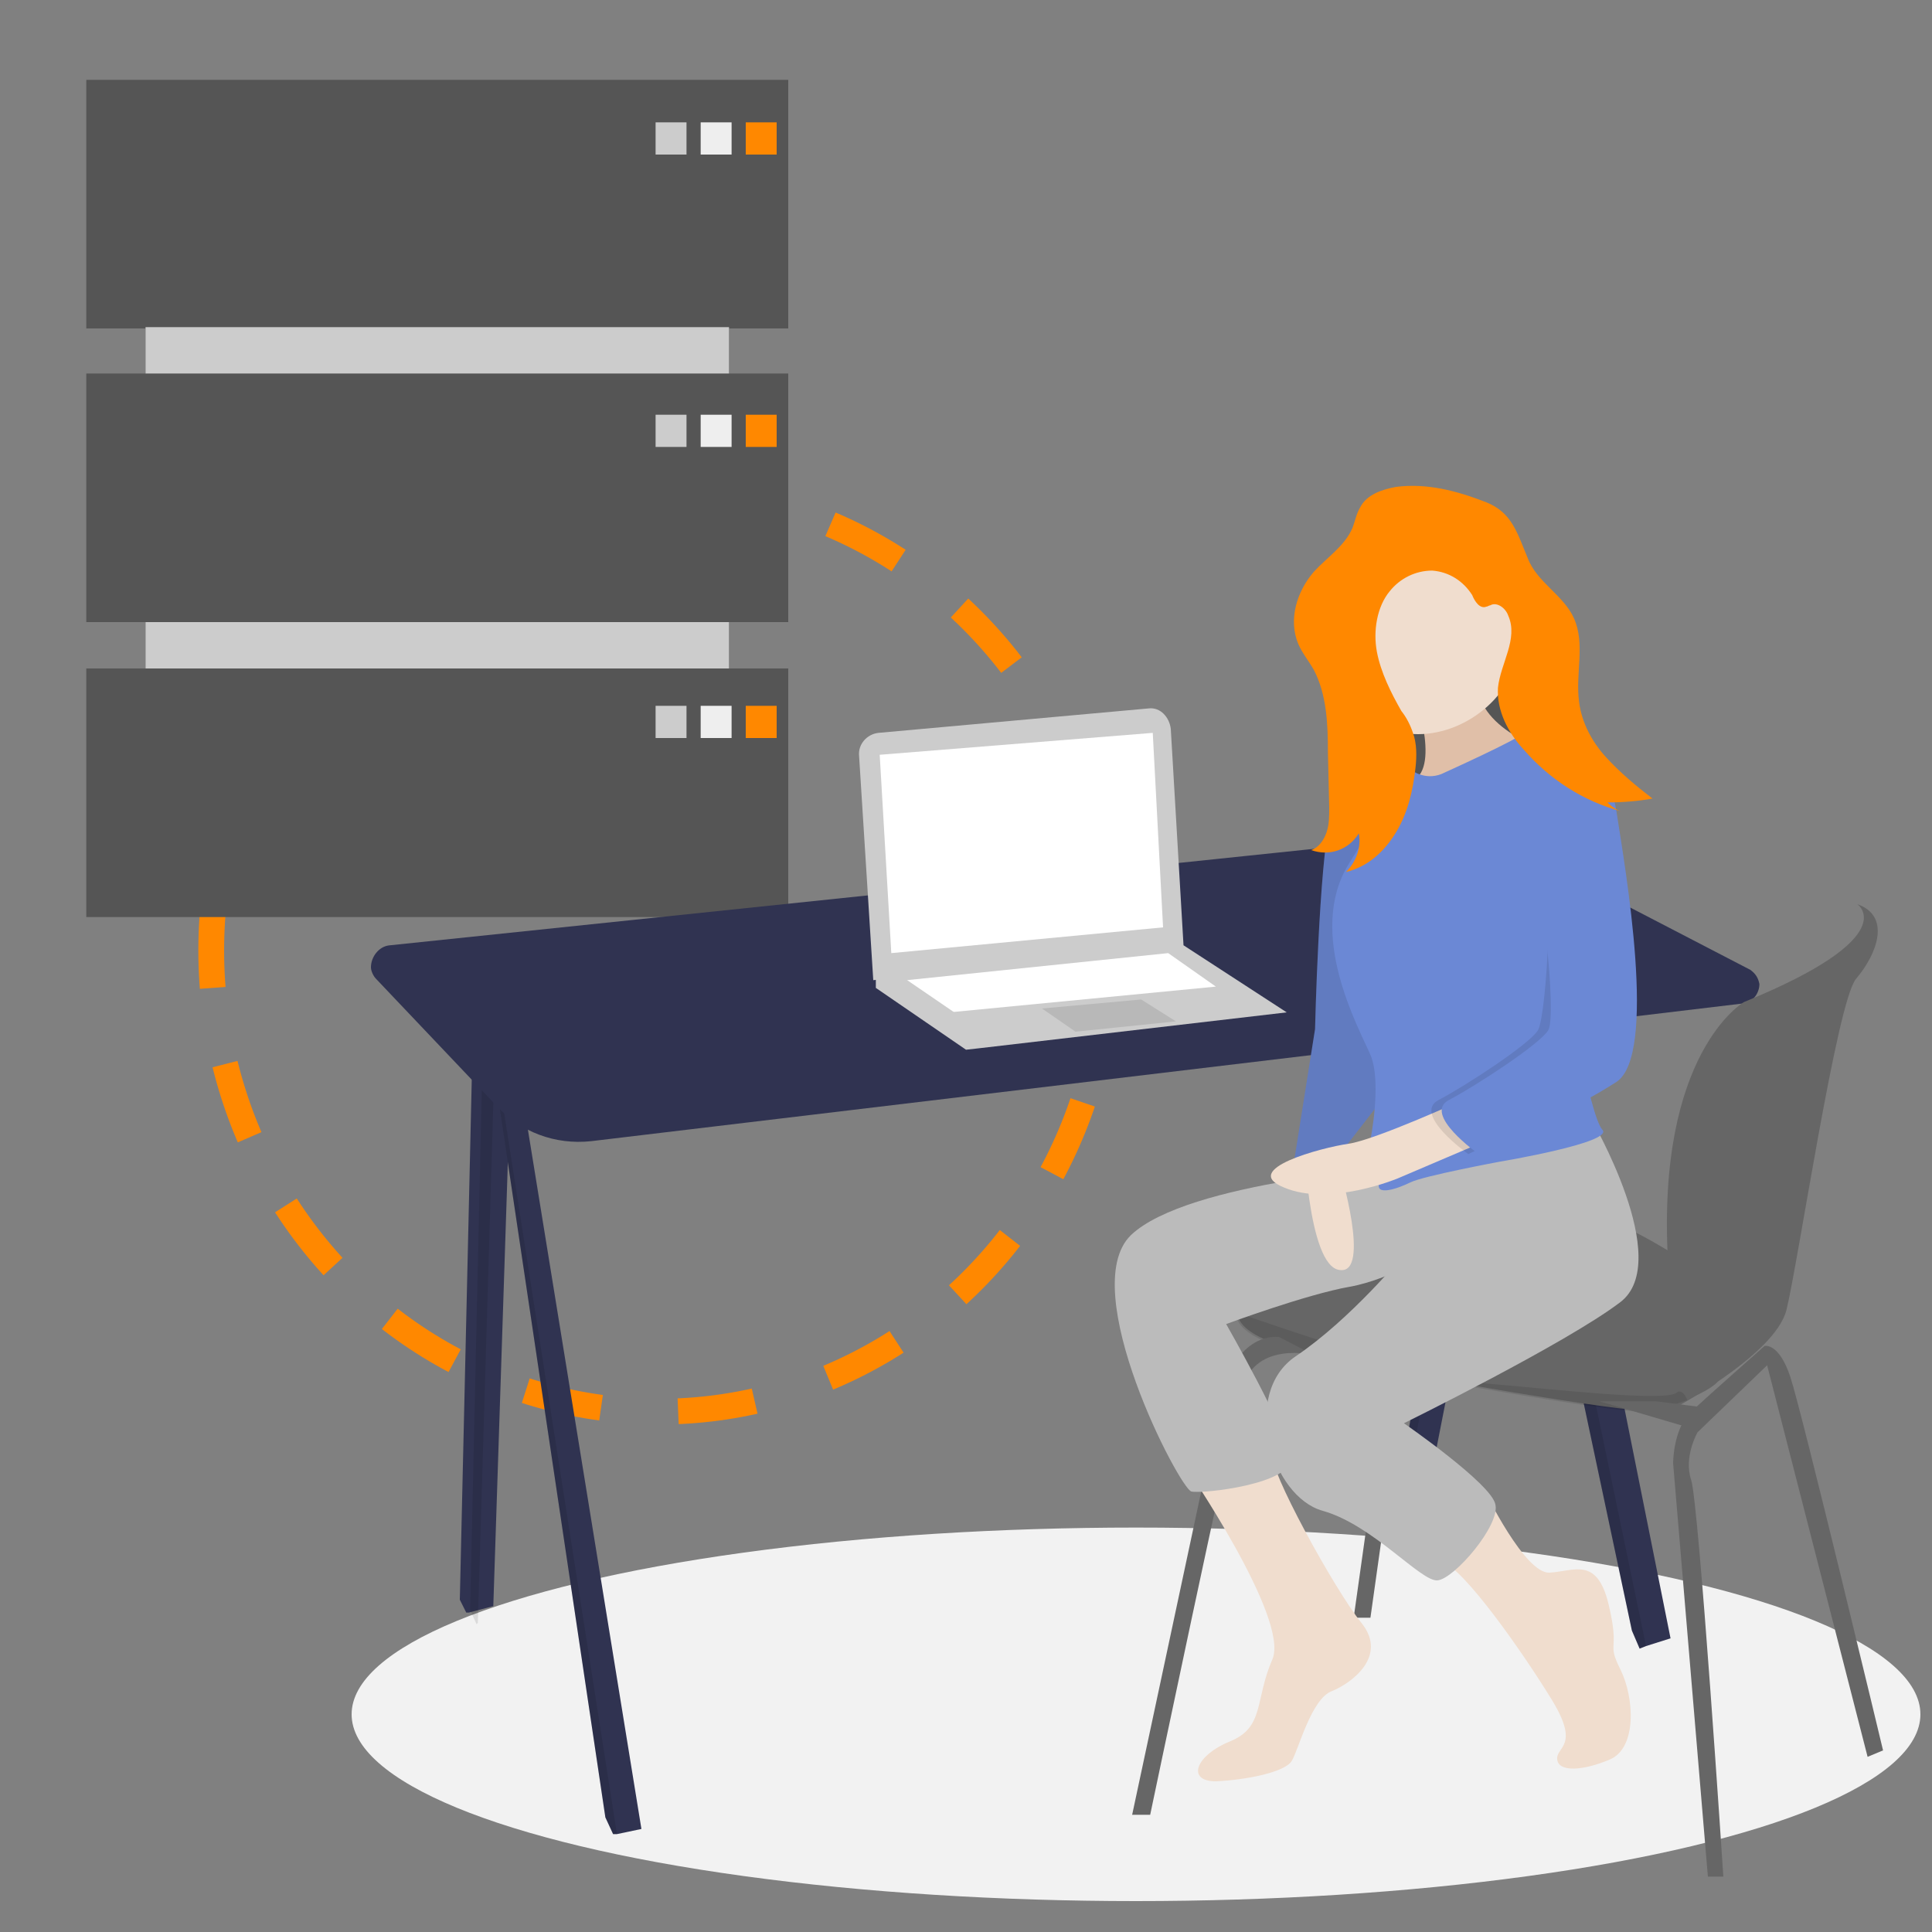 <?xml version="1.0" encoding="utf-8"?>
<!-- Generator: Adobe Illustrator 24.0.3, SVG Export Plug-In . SVG Version: 6.00 Build 0)  -->
<svg version="1.1" id="Ebene_1" xmlns="http://www.w3.org/2000/svg" xmlns:xlink="http://www.w3.org/1999/xlink" x="0px" y="0px"
	 viewBox="0 0 150 150" style="enable-background:new 0 0 150 150;" xml:space="preserve">
<rect x="0" y="0" width="150" height="150" fill="#808080" stroke="none"/>
<style type="text/css">
	.st0{fill:none;stroke:#FF8800;stroke-width:2;stroke-miterlimit:10;stroke-dasharray:6;}
	.st1{fill:#555555;}
	.st2{fill:#CCCCCC;enable-background:new    ;}
	.st3{fill:#EEEEEE;enable-background:new    ;}
	.st4{fill:#FF8800;}
	.st5{fill:#CCCCCC;}
	.st6{fill:#F2F2F2;}
	.st7{fill:#303351;}
	.st8{opacity:0.1;enable-background:new    ;}
	.st9{fill:#47465A;}
	.st10{fill:#666666;}
	.st11{fill:#E0BFA8;}
	.st12{fill:#F0DDCE;}
	.st13{fill:#BBBBBB;}
	.st14{fill:#6B88D5;}
	.st15{fill:#FFFFFF;}
</style>
<title>strato-illu</title>
<ellipse class="st0" cx="51.2" cy="73.8" rx="34.8" ry="35.8"/>
<g>
	<rect x="11.3" y="11.6" class="st1" width="45.3" height="54.2"/>
	<rect x="6.7" y="6.2" class="st1" width="54.5" height="19.3"/>
	<rect x="6.7" y="29" class="st1" width="54.5" height="19.3"/>
	<rect x="6.7" y="51.9" class="st1" width="54.5" height="19.3"/>
	<g>
		<rect x="50.9" y="9.5" class="st2" width="2.4" height="2.5"/>
		<rect x="54.4" y="9.5" class="st3" width="2.4" height="2.5"/>
		<rect x="57.9" y="9.5" class="st4" width="2.4" height="2.5"/>
	</g>
	<g>
		<rect x="50.9" y="32.2" class="st2" width="2.4" height="2.5"/>
		<rect x="54.4" y="32.2" class="st3" width="2.4" height="2.5"/>
		<rect x="57.9" y="32.2" class="st4" width="2.4" height="2.5"/>
	</g>
	<rect x="50.9" y="54.8" class="st2" width="2.4" height="2.5"/>
	<rect x="54.4" y="54.8" class="st3" width="2.4" height="2.5"/>
	<rect x="57.9" y="54.8" class="st4" width="2.4" height="2.5"/>
	<rect x="11.3" y="25.4" class="st5" width="45.3" height="3.6"/>
	<rect x="11.3" y="48.3" class="st5" width="45.3" height="3.6"/>
</g>
<ellipse class="st6" cx="88.2" cy="133.1" rx="60.9" ry="14.5"/>
<polygon class="st7" points="118.7,75.9 111.3,113.6 109.7,113.6 109.6,113.3 109.1,112.5 115.4,77.3 116.4,76.9 "/>
<polygon class="st8" points="116.4,76.9 109.6,113.3 109.1,112.5 115.4,77.3 "/>
<polygon class="st7" points="129.7,127.2 127.8,127.8 127.3,128 126.7,126.6 116.4,78 117.4,77.8 119.7,77.3 "/>
<polygon class="st8" points="127.8,127.8 127.3,128 126.7,126.6 116.4,78 117.4,77.8 "/>
<polygon class="st7" points="39.9,75.9 38.3,124.7 36.4,125.2 36.2,125.2 35.7,124.2 36.8,76.3 37.8,76.2 "/>
<polygon class="st8" points="38.6,75.7 37.1,126 37,126.1 36.5,125 37.6,75.9 "/>
<polygon class="st7" points="49.8,142 47.9,142.4 47.6,142.4 47,141.1 37.5,77.3 37.7,77.2 39.2,76.7 "/>
<polygon class="st8" points="47.9,142.4 47.6,142.4 47,141.1 37.5,77.3 37.7,77.2 "/>
<path class="st9" d="M116.2,73.5h2l0,0v3c0,0.4-0.3,0.8-0.8,0.8l0,0h-0.5c-0.4,0-0.8-0.3-0.8-0.8l0,0L116.2,73.5L116.2,73.5z"/>
<path class="st7" d="M45.9,88.6l89.5-10.7c0.7-0.1,1.2-0.8,1.2-1.5c-0.1-0.5-0.3-0.8-0.7-1.1l-16-8.3c-3.2-1.6-6.7-2.3-10.2-1.9
	l-79.5,8.3c-0.8,0.1-1.4,0.9-1.4,1.7c0,0.3,0.2,0.7,0.4,0.9l9.3,9.8C40.4,87.9,43.1,88.9,45.9,88.6z"/>
<path class="st10" d="M135,100.9c0,0-1,4.7-1.4,6c-0.2,0.6-1.3,1.2-2.5,1.7c-1.1,0.4-2.1,0.7-3.3,0.9c-1.3,0.2-17.7-2.5-25.7-4.3
	c-5.4-1.2-6.1-2.6-6-3.4c0-0.2,0.1-0.4,0.3-0.6c0,0,7.9-5.5,10.7-8.1s8.3-0.5,14.3,0.5C127.5,94.8,135,100.9,135,100.9z"/>
<path class="st10" d="M144.2,70.2c0,0,3.7,2.5-8.8,7.6c0,0-6.8,3.9-5.9,20.1c0,0.7,0.3,1.4,0.6,2.1c1.3,2.2,4,7.7-0.6,8.4v1.2
	c0,0,8.3-4.3,9.2-7.9c0.9-3.6,3.9-23.9,5.4-25.7C145.8,74,146.8,71.1,144.2,70.2z"/>
<path class="st8" d="M131,108.7c-1.1,0.4-2.1,0.7-3.3,0.9c-1.3,0.2-17.7-2.5-25.7-4.3c-5.4-1.2-6.1-2.6-6-3.4
	c3.5,1.2,15,5.2,19.2,5.5c4.9,0.4,14.3,1.5,15,0.7C130.5,107.9,130.8,108.2,131,108.7z"/>
<path class="st10" d="M87.9,140.9l7.2-33.7c0,0,1.3-3.6,4.2-3.4l2.7,1.4c0,0-4.5-1.1-5.5,2.5c-1,3.6-7.2,33.2-7.2,33.2H87.9z"/>
<polygon class="st10" points="105.1,125.6 108,105 109.3,105 106.4,125.6 "/>
<path class="st10" d="M132.6,145.7l-2.7-32.1c0,0,0-2.7,1.4-4s5.7-5.1,5.7-5.1s1.1-0.3,2,2.4s7.2,29,7.2,29l-1.2,0.5l-7.8-30.4
	l-5.4,5.2c0,0-1.1,1.9-0.5,3.7s2.5,30.8,2.5,30.8H132.6z"/>
<polygon class="st10" points="124.2,108.8 131,110.8 132.5,109.3 128.6,108.8 "/>
<rect x="104.4" y="46.2" class="st1" width="15.3" height="15.7"/>
<path class="st11" d="M109.7,53.5c0,0,2.2,6,0,7.1s7.7,0,7.7,0l2.8-2.3c0,0-6.3-1.9-5.4-6.1C115.7,47.9,109.7,53.5,109.7,53.5z"/>
<path class="st12" d="M92,113.8c0,0,8.1,11.8,6.8,15c-1.4,3.2-0.6,5.3-3.3,6.4c-2.7,1.1-3.4,3.1-1.1,3.1c2.3-0.1,5.4-0.7,5.9-1.6
	c0.5-0.8,1.5-4.8,3.1-5.4c1.5-0.6,4.4-2.7,2.3-5.3c-2.1-2.6-7.3-12.1-6.9-13.1C99.1,112,92,113.8,92,113.8z"/>
<path class="st13" d="M108.9,90.6c0,0-16.7,1.1-21.1,5.3c-4.3,4.2,3.8,19.7,4.7,19.9c0.9,0.2,7.9-0.6,7.7-2.6s-5-10.4-5-10.4
	s6.2-2.3,9.6-2.9c3.4-0.6,7.2-3.1,7.2-3.1L108.9,90.6z"/>
<path class="st12" d="M101.2,88c0,0,0.3,10.3,2.8,10.6c2.5,0.4,0-7.9,0-7.9l-0.1-3.1L101.2,88z"/>
<path class="st14" d="M108.9,61.1c0,0-4.7-1.4-5.6,2.3c-0.9,3.7-1.2,16.5-1.2,16.5L100.5,90c0,0,3-0.9,3.6-0.5l3.8-4.9L108.9,61.1z"
	/>
<path class="st8" d="M108.9,61.1c0,0-4.7-1.4-5.6,2.3c-0.9,3.7-1.2,16.5-1.2,16.5L100.5,90c0,0,3-0.9,3.6-0.5l3.8-4.9L108.9,61.1z"
	/>
<path class="st12" d="M115.3,115.8c0,0,3.1,6.4,5,6.3c1.9-0.1,3.7-1.3,4.6,2.5c0.9,3.8-0.2,2.8,0.9,5c1.1,2.2,1.3,6.1-0.8,7
	s-4,1-4.1,0c-0.1-1,1.8-1-0.4-4.6c-2.2-3.6-6.8-10.2-8.6-10.8C110.1,120.5,115.3,115.8,115.3,115.8z"/>
<path class="st13" d="M123.5,86.8c0,0,6.5,11.1,2.3,14.3c-4.2,3.2-16.8,9.4-16.8,9.4s6.8,4.7,7.1,6.3c0.4,1.6-3.2,5.8-4.5,5.9
	c-1.3,0.1-5-4.3-8.9-5.4c-4-1.1-6.4-9.1-2.1-12s8.4-7.9,8.4-7.9l-1.3-7.1L123.5,86.8z"/>
<path class="st12" d="M117.9,49.8c0,3.9-3.9,7.2-7.8,7.2c-3.8,0-6.9-3.2-6.9-7.1c0-3.9,3.1-7.1,6.9-7.1
	C113.9,42.7,117.9,45.8,117.9,49.8z"/>
<path class="st14" d="M111.9,60.1c0,0,6.2-2.8,6.2-3.1s3.6,0.8,4.4,1.6c0.8,0.7,1.3,0.6,1.8,2.1s-2.7,15.3-2.7,15.3
	s1.8,10.6,2.8,11.7c1,1-8,2.5-8,2.5s-5.9,1.1-6.9,1.6c-1,0.5-2.8,1.1-2.4,0c0.4-1.1,1.9-1.9-0.7-3.3c0,0,0.9-4.5,0-6.6
	s-5-9.4-1.7-14.8s4.9-7.3,4.9-7.3S110.6,60.6,111.9,60.1z"/>
<path class="st12" d="M113.8,85.3c0,0-7,3.2-9.1,3.5c-2.1,0.3-8.5,2-5,3.4c3.5,1.5,8.8-0.7,8.8-0.7l7.5-3.2L113.8,85.3z"/>
<path class="st8" d="M121.4,59.8c0,0,2.6-1.3,3.3,3.2c0.7,4.5,3.2,18.9,0,21S114,89.6,114,89.6s-4.4-3.1-2.3-4.2
	c2.1-1.1,7-4.3,7.7-5.4c0.7-1.1,1.4-13.5,0.2-15.5C118.3,62.5,121.4,59.8,121.4,59.8z"/>
<path class="st14" d="M121.2,58.7c0,0,3.6-0.2,4.3,4.3s3.2,18.9,0,21c-3.2,2.1-10.7,5.6-10.7,5.6s-4.4-3.1-2.3-4.2
	c2.1-1.1,7-4.3,7.7-5.4c0.7-1.1-0.5-12.7-1.8-14.7S121.2,58.7,121.2,58.7z"/>
<path class="st4" d="M108.4,37.8c-1.1,0.2-2.3,0.6-2.8,1.6c-0.3,0.5-0.4,1.1-0.6,1.6c-0.6,1.4-2,2.3-3,3.4c-1.3,1.5-2,3.7-1.2,5.6
	c0.3,0.7,0.8,1.3,1.2,2c1,1.9,1.1,4.2,1.1,6.4l0.1,4.3c0,0.7,0,1.3-0.2,1.9c-0.2,0.6-0.6,1.2-1.2,1.4c1.4,0.5,2.9,0,3.7-1.3
	c0.2,1.1-0.2,2.2-1,3c1.7-0.4,3-1.6,3.9-3.1c0.9-1.5,1.3-3.2,1.5-5c0.1-0.9,0.1-1.9-0.2-2.7c-0.2-0.6-0.5-1.2-0.9-1.7
	c-0.8-1.4-1.6-3-1.9-4.6s0-3.5,1-4.7c0.8-1,2-1.6,3.3-1.6c1.3,0.1,2.4,0.8,3.1,1.9c0.2,0.5,0.6,1.1,1.1,0.9c0.1,0,0.2-0.1,0.3-0.1
	c0.5-0.3,1.2,0.2,1.4,0.8c0.8,1.8-0.6,3.7-0.8,5.6c-0.1,1.8,0.8,3.5,2,4.8c2,2.3,4.6,4,7.6,4.8c-0.4-0.1-0.8-0.4-1.1-0.7
	c1.2,0,2.4-0.1,3.5-0.3c-1.3-1-2.5-2-3.6-3.2s-1.9-2.7-2.1-4.3c-0.3-2.2,0.5-4.5-0.4-6.5c-0.8-1.8-2.9-2.8-3.6-4.7
	c-0.8-1.9-1.2-3.5-3.2-4.3C113.1,38.1,110.8,37.5,108.4,37.8z"/>
<g>
	<path class="st5" d="M66.7,58.7l1.1,17.4l24.1-2.5l-1-17c-0.1-0.9-0.8-1.7-1.7-1.6c0,0,0,0,0,0l-21,1.9
		C67.3,57,66.6,57.8,66.7,58.7z"/>
	<polygon class="st5" points="99.9,78.6 75.9,81.4 75,81.5 68,76.7 68,75.7 91.9,73.4 	"/>
	<polygon class="st15" points="68.3,58.6 69.2,74 90.3,72 89.5,56.9 	"/>
	<polygon class="st8" points="80.9,78.3 83.5,80.1 91.3,79.3 88.6,77.6 	"/>
	<polygon class="st15" points="70.4,76.1 73.7,78.6 94.4,76.6 90.7,74 	"/>
</g>
<polygon class="st5" points="75.7,79.7 74.8,79.8 67.8,75.2 67.8,74.3 "/>
</svg>
